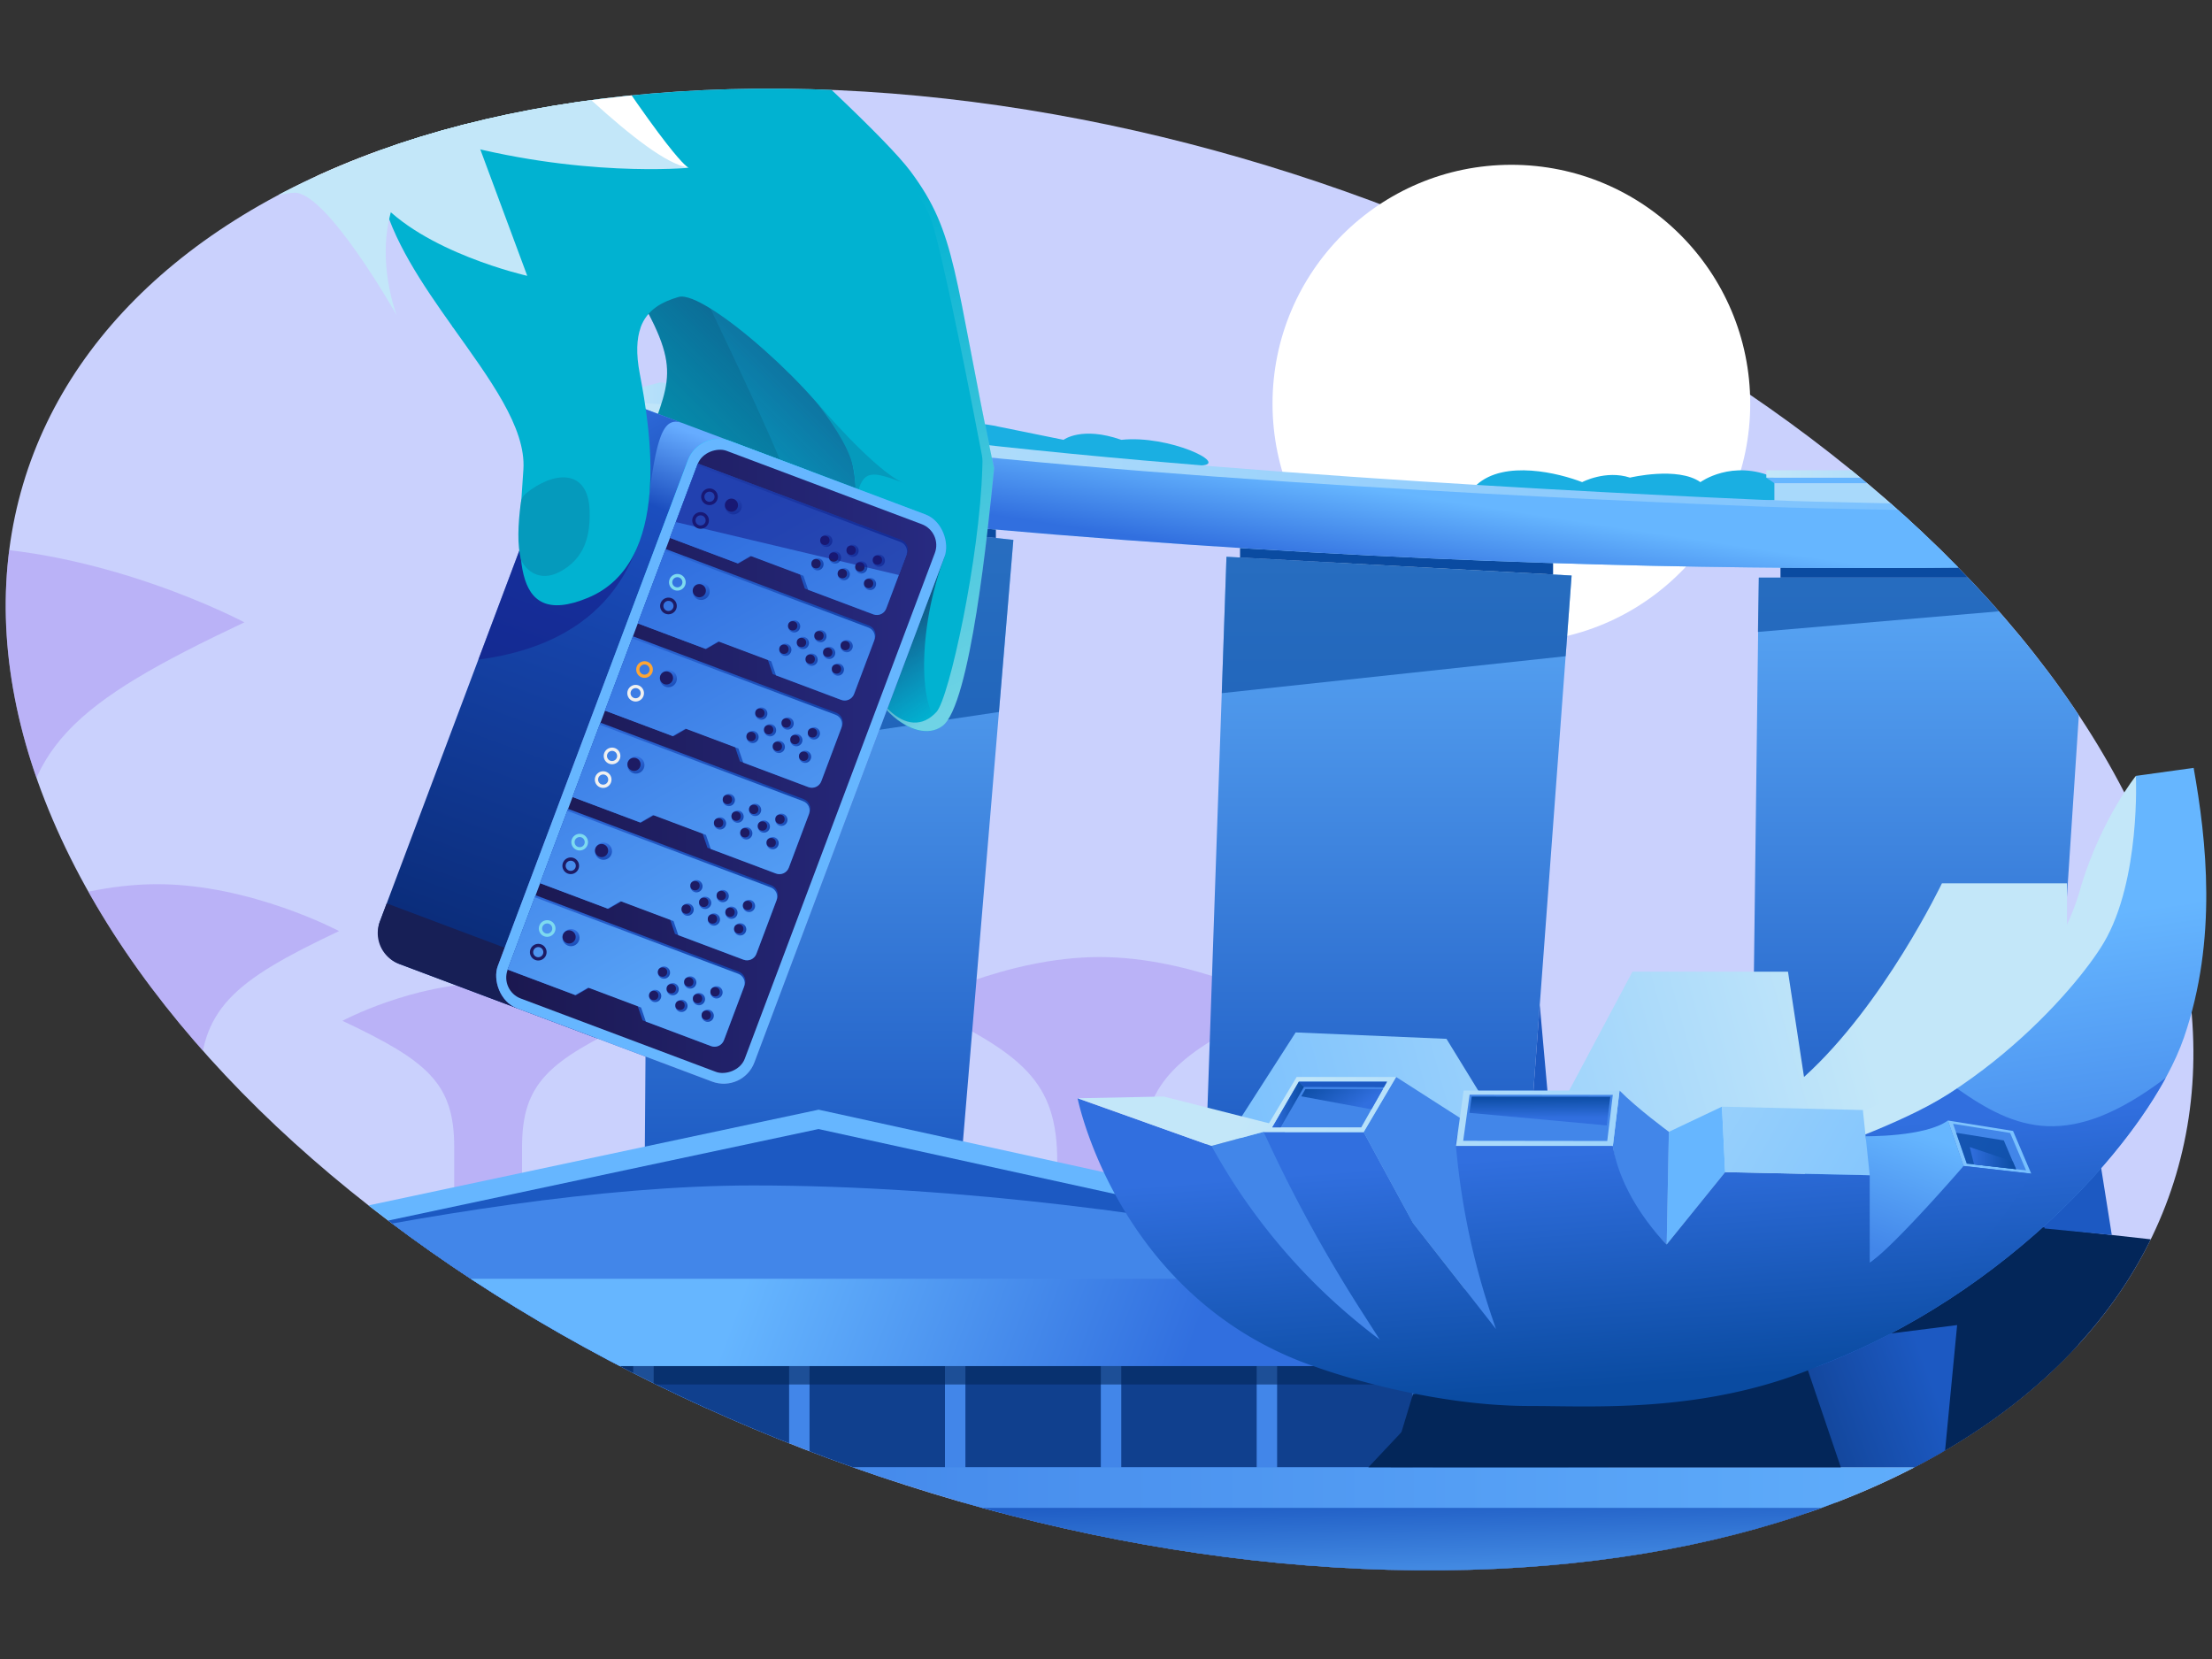 <svg id="Layer_1" data-name="Layer 1" xmlns="http://www.w3.org/2000/svg" xmlns:xlink="http://www.w3.org/1999/xlink" viewBox="0 0 500 375"><rect x="0" y="0" width="500" height="375" fill="#333333" stroke="none"/><defs><linearGradient id="linear-gradient" x1="2147.57" y1="925.23" x2="2030.42" y2="695.43" gradientUnits="userSpaceOnUse"><stop offset="0" stop-color="#2f55b5"/><stop offset="1" stop-color="#5779f4"/></linearGradient><linearGradient id="linear-gradient-2" x1="239.89" y1="342.02" x2="282.86" y2="420.04" gradientUnits="userSpaceOnUse"><stop offset="0" stop-color="#1c59c2"/><stop offset="1" stop-color="#032659"/></linearGradient><linearGradient id="linear-gradient-3" x1="433.63" y1="267.18" x2="433.63" y2="104.32" gradientUnits="userSpaceOnUse"><stop offset="0" stop-color="#1c59c2"/><stop offset="1" stop-color="#66b6ff"/></linearGradient><linearGradient id="linear-gradient-4" x1="135.81" y1="92.93" x2="212.72" y2="92.93" gradientUnits="userSpaceOnUse"><stop offset="0" stop-color="#c3e7f9"/><stop offset="1" stop-color="#66b6ff"/></linearGradient><linearGradient id="linear-gradient-5" x1="187.27" y1="267.18" x2="187.27" y2="104.32" xlink:href="#linear-gradient-3"/><linearGradient id="linear-gradient-6" x1="313.43" y1="267.18" x2="313.43" y2="104.32" xlink:href="#linear-gradient-3"/><linearGradient id="linear-gradient-7" x1="258.01" y1="334.35" x2="164.9" y2="299.44" gradientUnits="userSpaceOnUse"><stop offset="0" stop-color="#316fdf"/><stop offset="1" stop-color="#66b6ff"/></linearGradient><linearGradient id="linear-gradient-8" x1="433.66" y1="303.75" x2="363.44" y2="329.14" xlink:href="#linear-gradient-2"/><linearGradient id="linear-gradient-9" x1="131.43" y1="100.99" x2="140.19" y2="100.99" xlink:href="#linear-gradient-4"/><linearGradient id="linear-gradient-10" x1="134.77" y1="109.72" x2="510.16" y2="109.72" xlink:href="#linear-gradient-4"/><linearGradient id="linear-gradient-11" x1="321.65" y1="131.43" x2="324.52" y2="112.8" xlink:href="#linear-gradient-7"/><linearGradient id="linear-gradient-12" x1="482.92" y1="110.27" x2="499.38" y2="110.27" gradientUnits="userSpaceOnUse"><stop offset="0" stop-color="#26267d" stop-opacity="0"/><stop offset="1" stop-color="#1c174c"/></linearGradient><linearGradient id="linear-gradient-13" y1="111.11" y2="111.11" xlink:href="#linear-gradient-12"/><linearGradient id="linear-gradient-14" y1="113.98" y2="113.98" xlink:href="#linear-gradient-12"/><linearGradient id="linear-gradient-15" x1="433.63" y1="102.74" x2="457" y2="102.74" xlink:href="#linear-gradient-12"/><linearGradient id="linear-gradient-16" x1="6.55" y1="336.79" x2="495.14" y2="336.79" xlink:href="#linear-gradient-7"/><linearGradient id="linear-gradient-17" x1="250.53" y1="339.13" x2="251.38" y2="372.23" xlink:href="#linear-gradient-3"/><linearGradient id="linear-gradient-18" x1="399.26" y1="107.15" x2="482.92" y2="107.15" gradientUnits="userSpaceOnUse"><stop offset="0" stop-color="#c3e7f9"/><stop offset="1" stop-color="#7ec2fd"/></linearGradient><linearGradient id="linear-gradient-19" x1="-819.57" y1="107.95" x2="-856.02" y2="71.5" gradientTransform="matrix(-1 0 0 1 -656.51 0)" xlink:href="#linear-gradient-12"/><linearGradient id="linear-gradient-20" x1="395.32" y1="383.58" x2="284.33" y2="364.6" gradientTransform="rotate(60.46 503.854 123.437)" gradientUnits="userSpaceOnUse"><stop offset="0" stop-color="#fff"/><stop offset="1" stop-color="#fff" stop-opacity="0"/></linearGradient><linearGradient id="linear-gradient-21" x1="-873.35" y1="157.82" x2="-861.04" y2="139.91" gradientTransform="matrix(-1 0 0 1 -656.51 0)" xlink:href="#linear-gradient-12"/><linearGradient id="linear-gradient-22" x1="-815.97" y1="98.83" x2="-766.85" y2="233.26" gradientTransform="scale(1 -1) rotate(20.6 563.346 2556.575)" gradientUnits="userSpaceOnUse"><stop offset="0" stop-color="#66acff"/><stop offset=".13" stop-color="#1b4ebf"/><stop offset="1" stop-color="#08276f"/></linearGradient><linearGradient id="linear-gradient-23" x1="-794.05" y1="91.91" x2="-810.43" y2="120.61" gradientTransform="matrix(-1 0 0 1 -656.51 0)" gradientUnits="userSpaceOnUse"><stop offset="0" stop-color="#316fdf"/><stop offset="1" stop-color="#1646af"/></linearGradient><linearGradient id="linear-gradient-24" x1="-667.91" y1="30.55" x2="-640.03" y2="-17.38" gradientTransform="matrix(1 0 0 -1 836.1 211.53)" gradientUnits="userSpaceOnUse"><stop offset="0" stop-color="#525eca"/><stop offset="1" stop-color="#05d8fd"/></linearGradient><linearGradient id="linear-gradient-25" x1="-868.14" y1="172.09" x2="-770.92" y2="172.09" gradientTransform="scale(1 -1) rotate(-69.4 -576.741 -709.527)" gradientUnits="userSpaceOnUse"><stop offset="0" stop-color="#272a81"/><stop offset="1" stop-color="#1b1850"/></linearGradient><linearGradient id="linear-gradient-26" x1="-637.57" y1="-8.75" x2="-690.04" y2="-15.39" gradientTransform="scale(-1 1) rotate(-20.6 -53.217 -1297.552)" xlink:href="#linear-gradient-23"/><linearGradient id="linear-gradient-27" x1="-829.7" y1="113.98" x2="-871.58" y2="187.32" gradientTransform="matrix(-1 0 0 1 -656.51 0)" gradientUnits="userSpaceOnUse"><stop offset="0" stop-color="#316fdf"/><stop offset="1" stop-color="#57a2f6"/></linearGradient><linearGradient id="linear-gradient-28" x1="-1811.82" y1="-11220.55" x2="-1807.95" y2="-11220.55" gradientTransform="scale(1 -1) rotate(-65.6 7794.184 -7200.764)" xlink:href="#linear-gradient-23"/><linearGradient id="linear-gradient-29" x1="-679.64" y1="-12.73" x2="-682.34" y2="-12.73" gradientTransform="scale(-1 1) rotate(-20.6 -53.217 -1297.552)" xlink:href="#linear-gradient-23"/><linearGradient id="linear-gradient-30" x1="-676.44" y1="-15.56" x2="-678.98" y2="-15.56" gradientTransform="scale(-1 1) rotate(-20.6 -53.217 -1297.552)" xlink:href="#linear-gradient-23"/><linearGradient id="linear-gradient-31" x1="-682.72" y1="-15.56" x2="-685.43" y2="-15.56" gradientTransform="scale(-1 1) rotate(-20.6 -53.217 -1297.552)" xlink:href="#linear-gradient-23"/><linearGradient id="linear-gradient-32" x1="-689.08" y1="-15.56" x2="-691.96" y2="-15.56" gradientTransform="scale(-1 1) rotate(-20.6 -53.217 -1297.552)" xlink:href="#linear-gradient-23"/><linearGradient id="linear-gradient-33" x1="-689.27" y1="-9.91" x2="-691.58" y2="-9.91" gradientTransform="scale(-1 1) rotate(-20.6 -53.217 -1297.552)" xlink:href="#linear-gradient-23"/><linearGradient id="linear-gradient-34" x1="-685.92" y1="-12.73" x2="-688.57" y2="-12.73" gradientTransform="scale(-1 1) rotate(-20.6 -53.217 -1297.552)" xlink:href="#linear-gradient-23"/><linearGradient id="linear-gradient-35" x1="-682.72" y1="-9.91" x2="-685.51" y2="-9.91" gradientTransform="scale(-1 1) rotate(-20.6 -53.217 -1297.552)" xlink:href="#linear-gradient-23"/><linearGradient id="linear-gradient-36" x1="-676.4" y1="-9.91" x2="-678.95" y2="-9.91" gradientTransform="scale(-1 1) rotate(-20.6 -53.217 -1297.552)" xlink:href="#linear-gradient-23"/><linearGradient id="linear-gradient-37" x1="-637.57" y1="32.97" x2="-690.04" y2="26.33" gradientTransform="scale(-1 1) rotate(-20.6 -53.217 -1297.552)" xlink:href="#linear-gradient-23"/><linearGradient id="linear-gradient-38" x1="-801.82" y1="129.91" x2="-843.7" y2="203.24" xlink:href="#linear-gradient-27"/><linearGradient id="linear-gradient-39" x1="-1782.32" y1="-11250.05" x2="-1778.45" y2="-11250.05" gradientTransform="scale(1 -1) rotate(-65.6 7794.184 -7200.764)" xlink:href="#linear-gradient-23"/><linearGradient id="linear-gradient-40" x1="-679.64" y1="28.99" x2="-682.34" y2="28.99" gradientTransform="scale(-1 1) rotate(-20.6 -53.217 -1297.552)" xlink:href="#linear-gradient-23"/><linearGradient id="linear-gradient-41" x1="-676.44" y1="26.16" x2="-678.98" y2="26.16" gradientTransform="scale(-1 1) rotate(-20.6 -53.217 -1297.552)" xlink:href="#linear-gradient-23"/><linearGradient id="linear-gradient-42" x1="-682.72" y1="26.16" x2="-685.43" y2="26.16" gradientTransform="scale(-1 1) rotate(-20.6 -53.217 -1297.552)" xlink:href="#linear-gradient-23"/><linearGradient id="linear-gradient-43" x1="-689.08" y1="26.16" x2="-691.96" y2="26.16" gradientTransform="scale(-1 1) rotate(-20.6 -53.217 -1297.552)" xlink:href="#linear-gradient-23"/><linearGradient id="linear-gradient-44" x1="-689.27" y1="31.81" x2="-691.58" y2="31.81" gradientTransform="scale(-1 1) rotate(-20.6 -53.217 -1297.552)" xlink:href="#linear-gradient-23"/><linearGradient id="linear-gradient-45" x1="-685.92" y1="28.99" x2="-688.57" y2="28.99" gradientTransform="scale(-1 1) rotate(-20.6 -53.217 -1297.552)" xlink:href="#linear-gradient-23"/><linearGradient id="linear-gradient-46" x1="-682.72" y1="31.81" x2="-685.51" y2="31.81" gradientTransform="scale(-1 1) rotate(-20.6 -53.217 -1297.552)" xlink:href="#linear-gradient-23"/><linearGradient id="linear-gradient-47" x1="-676.4" y1="31.81" x2="-678.95" y2="31.81" gradientTransform="scale(-1 1) rotate(-20.6 -53.217 -1297.552)" xlink:href="#linear-gradient-23"/><linearGradient id="linear-gradient-48" x1="-637.57" y1="53.83" x2="-690.04" y2="47.2" gradientTransform="scale(-1 1) rotate(-20.6 -53.217 -1297.552)" xlink:href="#linear-gradient-23"/><linearGradient id="linear-gradient-49" x1="-787.87" y1="137.87" x2="-829.75" y2="211.21" xlink:href="#linear-gradient-27"/><linearGradient id="linear-gradient-50" x1="-1767.57" y1="-11264.8" x2="-1763.69" y2="-11264.8" gradientTransform="scale(1 -1) rotate(-65.6 7794.184 -7200.764)" xlink:href="#linear-gradient-23"/><linearGradient id="linear-gradient-51" x1="-679.64" y1="49.85" x2="-682.34" y2="49.85" gradientTransform="scale(-1 1) rotate(-20.6 -53.217 -1297.552)" xlink:href="#linear-gradient-23"/><linearGradient id="linear-gradient-52" x1="-676.44" y1="47.03" x2="-678.98" y2="47.03" gradientTransform="scale(-1 1) rotate(-20.6 -53.217 -1297.552)" xlink:href="#linear-gradient-23"/><linearGradient id="linear-gradient-53" x1="-682.72" y1="47.03" x2="-685.43" y2="47.03" gradientTransform="scale(-1 1) rotate(-20.6 -53.217 -1297.552)" xlink:href="#linear-gradient-23"/><linearGradient id="linear-gradient-54" x1="-689.08" y1="47.03" x2="-691.96" y2="47.03" gradientTransform="scale(-1 1) rotate(-20.6 -53.217 -1297.552)" xlink:href="#linear-gradient-23"/><linearGradient id="linear-gradient-55" x1="-689.27" y1="52.68" x2="-691.58" y2="52.68" gradientTransform="scale(-1 1) rotate(-20.6 -53.217 -1297.552)" xlink:href="#linear-gradient-23"/><linearGradient id="linear-gradient-56" x1="-685.92" y1="49.85" x2="-688.57" y2="49.85" gradientTransform="scale(-1 1) rotate(-20.6 -53.217 -1297.552)" xlink:href="#linear-gradient-23"/><linearGradient id="linear-gradient-57" x1="-682.72" y1="52.68" x2="-685.51" y2="52.68" gradientTransform="scale(-1 1) rotate(-20.6 -53.217 -1297.552)" xlink:href="#linear-gradient-23"/><linearGradient id="linear-gradient-58" x1="-676.4" y1="52.68" x2="-678.95" y2="52.68" gradientTransform="scale(-1 1) rotate(-20.6 -53.217 -1297.552)" xlink:href="#linear-gradient-23"/><linearGradient id="linear-gradient-59" x1="-637.57" y1="74.65" x2="-690.04" y2="68.01" gradientTransform="scale(-1 1) rotate(-20.6 -53.217 -1297.552)" xlink:href="#linear-gradient-23"/><linearGradient id="linear-gradient-60" x1="-773.96" y1="145.82" x2="-815.83" y2="219.15" xlink:href="#linear-gradient-27"/><linearGradient id="linear-gradient-61" x1="-1752.85" y1="-11279.52" x2="-1748.97" y2="-11279.52" gradientTransform="scale(1 -1) rotate(-65.6 7794.184 -7200.764)" xlink:href="#linear-gradient-23"/><linearGradient id="linear-gradient-62" x1="-679.64" y1="70.67" x2="-682.34" y2="70.67" gradientTransform="scale(-1 1) rotate(-20.6 -53.217 -1297.552)" xlink:href="#linear-gradient-23"/><linearGradient id="linear-gradient-63" x1="-676.44" y1="67.84" x2="-678.98" y2="67.84" gradientTransform="scale(-1 1) rotate(-20.6 -53.217 -1297.552)" xlink:href="#linear-gradient-23"/><linearGradient id="linear-gradient-64" x1="-682.72" y1="67.84" x2="-685.43" y2="67.84" gradientTransform="scale(-1 1) rotate(-20.6 -53.217 -1297.552)" xlink:href="#linear-gradient-23"/><linearGradient id="linear-gradient-65" x1="-689.08" y1="67.84" x2="-691.96" y2="67.84" gradientTransform="scale(-1 1) rotate(-20.6 -53.217 -1297.552)" xlink:href="#linear-gradient-23"/><linearGradient id="linear-gradient-66" x1="-689.27" y1="73.49" x2="-691.58" y2="73.49" gradientTransform="scale(-1 1) rotate(-20.6 -53.217 -1297.552)" xlink:href="#linear-gradient-23"/><linearGradient id="linear-gradient-67" x1="-685.92" y1="70.67" x2="-688.57" y2="70.67" gradientTransform="scale(-1 1) rotate(-20.6 -53.217 -1297.552)" xlink:href="#linear-gradient-23"/><linearGradient id="linear-gradient-68" x1="-682.72" y1="73.49" x2="-685.51" y2="73.49" gradientTransform="scale(-1 1) rotate(-20.6 -53.217 -1297.552)" xlink:href="#linear-gradient-23"/><linearGradient id="linear-gradient-69" x1="-676.4" y1="73.49" x2="-678.95" y2="73.49" gradientTransform="scale(-1 1) rotate(-20.6 -53.217 -1297.552)" xlink:href="#linear-gradient-23"/><linearGradient id="linear-gradient-70" x1="-637.57" y1="95.51" x2="-690.04" y2="88.87" gradientTransform="scale(-1 1) rotate(-20.6 -53.217 -1297.552)" xlink:href="#linear-gradient-23"/><linearGradient id="linear-gradient-71" x1="-760.01" y1="153.78" x2="-801.89" y2="227.12" xlink:href="#linear-gradient-27"/><linearGradient id="linear-gradient-72" x1="-1738.1" y1="-11294.27" x2="-1734.22" y2="-11294.27" gradientTransform="scale(1 -1) rotate(-65.6 7794.184 -7200.764)" xlink:href="#linear-gradient-23"/><linearGradient id="linear-gradient-73" x1="-679.64" y1="91.53" x2="-682.34" y2="91.53" gradientTransform="scale(-1 1) rotate(-20.6 -53.217 -1297.552)" xlink:href="#linear-gradient-23"/><linearGradient id="linear-gradient-74" x1="-676.44" y1="88.7" x2="-678.98" y2="88.7" gradientTransform="scale(-1 1) rotate(-20.6 -53.217 -1297.552)" xlink:href="#linear-gradient-23"/><linearGradient id="linear-gradient-75" x1="-682.72" y1="88.7" x2="-685.43" y2="88.7" gradientTransform="scale(-1 1) rotate(-20.6 -53.217 -1297.552)" xlink:href="#linear-gradient-23"/><linearGradient id="linear-gradient-76" x1="-689.08" y1="88.7" x2="-691.96" y2="88.7" gradientTransform="scale(-1 1) rotate(-20.6 -53.217 -1297.552)" xlink:href="#linear-gradient-23"/><linearGradient id="linear-gradient-77" x1="-689.27" y1="94.35" x2="-691.58" y2="94.35" gradientTransform="scale(-1 1) rotate(-20.6 -53.217 -1297.552)" xlink:href="#linear-gradient-23"/><linearGradient id="linear-gradient-78" x1="-685.92" y1="91.53" x2="-688.57" y2="91.53" gradientTransform="scale(-1 1) rotate(-20.6 -53.217 -1297.552)" xlink:href="#linear-gradient-23"/><linearGradient id="linear-gradient-79" x1="-682.72" y1="94.35" x2="-685.51" y2="94.35" gradientTransform="scale(-1 1) rotate(-20.6 -53.217 -1297.552)" xlink:href="#linear-gradient-23"/><linearGradient id="linear-gradient-80" x1="-676.4" y1="94.35" x2="-678.95" y2="94.35" gradientTransform="scale(-1 1) rotate(-20.6 -53.217 -1297.552)" xlink:href="#linear-gradient-23"/><linearGradient id="linear-gradient-81" x1="-637.57" y1="11.9" x2="-690.04" y2="5.26" gradientTransform="scale(-1 1) rotate(-20.6 -53.217 -1297.552)" xlink:href="#linear-gradient-23"/><linearGradient id="linear-gradient-82" x1="-815.9" y1="121.87" x2="-857.78" y2="195.2" xlink:href="#linear-gradient-27"/><linearGradient id="linear-gradient-83" x1="-1797.22" y1="-11235.15" x2="-1793.34" y2="-11235.15" gradientTransform="scale(1 -1) rotate(-65.6 7794.184 -7200.764)" xlink:href="#linear-gradient-23"/><linearGradient id="linear-gradient-84" x1="-679.64" y1="7.92" x2="-682.34" y2="7.92" gradientTransform="scale(-1 1) rotate(-20.6 -53.217 -1297.552)" xlink:href="#linear-gradient-23"/><linearGradient id="linear-gradient-85" x1="-676.44" y1="5.09" x2="-678.98" y2="5.09" gradientTransform="scale(-1 1) rotate(-20.6 -53.217 -1297.552)" xlink:href="#linear-gradient-23"/><linearGradient id="linear-gradient-86" x1="-682.72" y1="5.09" x2="-685.43" y2="5.09" gradientTransform="scale(-1 1) rotate(-20.6 -53.217 -1297.552)" xlink:href="#linear-gradient-23"/><linearGradient id="linear-gradient-87" x1="-689.08" y1="5.09" x2="-691.96" y2="5.09" gradientTransform="scale(-1 1) rotate(-20.6 -53.217 -1297.552)" xlink:href="#linear-gradient-23"/><linearGradient id="linear-gradient-88" x1="-689.27" y1="10.74" x2="-691.58" y2="10.74" gradientTransform="scale(-1 1) rotate(-20.6 -53.217 -1297.552)" xlink:href="#linear-gradient-23"/><linearGradient id="linear-gradient-89" x1="-685.92" y1="7.92" x2="-688.57" y2="7.92" gradientTransform="scale(-1 1) rotate(-20.6 -53.217 -1297.552)" xlink:href="#linear-gradient-23"/><linearGradient id="linear-gradient-90" x1="-682.72" y1="10.74" x2="-685.51" y2="10.74" gradientTransform="scale(-1 1) rotate(-20.6 -53.217 -1297.552)" xlink:href="#linear-gradient-23"/><linearGradient id="linear-gradient-91" x1="-676.4" y1="10.74" x2="-678.95" y2="10.74" gradientTransform="scale(-1 1) rotate(-20.6 -53.217 -1297.552)" xlink:href="#linear-gradient-23"/><linearGradient id="linear-gradient-92" x1="423.61" y1="241.03" x2="290.57" y2="278.02" xlink:href="#linear-gradient-18"/><linearGradient id="linear-gradient-93" x1="461.81" y1="300.78" x2="448.77" y2="210.31" xlink:href="#linear-gradient-7"/><linearGradient id="linear-gradient-94" x1="448.19" y1="252.47" x2="452.32" y2="306.74" gradientUnits="userSpaceOnUse"><stop offset="0" stop-color="#316fdf"/><stop offset="1" stop-color="#0a4ba1"/></linearGradient><linearGradient id="linear-gradient-95" x1="424.59" y1="282.58" x2="434.23" y2="256.22" gradientUnits="userSpaceOnUse"><stop offset="0" stop-color="#4286e9"/><stop offset="1" stop-color="#66b6ff"/></linearGradient><linearGradient id="linear-gradient-96" x1="319.47" y1="185.22" x2="488.86" y2="282.16" xlink:href="#linear-gradient-4"/><linearGradient id="linear-gradient-97" x1="356.45" y1="207.57" x2="476.74" y2="276.41" xlink:href="#linear-gradient-94"/><linearGradient id="linear-gradient-98" x1="445.24" y1="261.78" x2="455.71" y2="261.78" xlink:href="#linear-gradient-94"/><linearGradient id="linear-gradient-99" x1="351.67" y1="260.85" x2="355.72" y2="314.08" xlink:href="#linear-gradient-94"/><linearGradient id="linear-gradient-100" x1="297.28" y1="223.98" x2="466.68" y2="320.93" xlink:href="#linear-gradient-4"/><linearGradient id="linear-gradient-101" x1="348.09" y1="252.69" x2="348.05" y2="247.73" xlink:href="#linear-gradient-94"/><linearGradient id="linear-gradient-102" x1="309.35" y1="202.89" x2="478.75" y2="299.84" xlink:href="#linear-gradient-4"/><linearGradient id="linear-gradient-103" x1="277.9" y1="257.86" x2="447.29" y2="354.8" xlink:href="#linear-gradient-4"/><linearGradient id="linear-gradient-104" x1="287.03" y1="241.9" x2="456.42" y2="338.84" xlink:href="#linear-gradient-4"/><linearGradient id="linear-gradient-105" x1="306.48" y1="251.18" x2="299.27" y2="241.47" xlink:href="#linear-gradient-94"/><linearGradient id="linear-gradient-106" x1="287.6" y1="249.66" x2="294.75" y2="249.66" xlink:href="#linear-gradient-94"/><clipPath id="clippath"><path class="cls-1" d="M1219.77-556.44h-1920v75.72c66.43 104.16 190.13 198.4 342.68 269.21 25.98 12.06-3.02-20.94 27.4-10.03 173.84 62.37 376.24 106.09 608.11 106.09 209.43 0 404.29-32.2 566.97-87.53 10.29-3.5 20.46-7.09 30.49-10.78 149.11-54.75 268.76-129.45 344.35-216.55v-126.13Z"/></clipPath><clipPath id="clippath-1"><path class="cls-1" d="M2155.56 239.03c-180.34 46.07-329.2-58.38-503.66-87.06-217.58-35.78-412.8 99.17-366.58 276.61 78.08 299.75 771.41 128.59 1092.63 112 233.96-12.08 514.19 131.57 700.14-33.01 129.91-114.98 83.82-302.99-147.14-354-151.07-33.37-415.97-6.36-775.39 85.47Z"/></clipPath><clipPath id="clippath-2"><path class="cls-1" d="M13.82 189.55c42.8 92.48 182.59 166.53 312.22 165.4s200.03-77.02 157.23-169.5c-42.8-92.48-182.59-166.53-312.22-165.4C41.41 21.19-28.98 97.07 13.82 189.55Z"/></clipPath><radialGradient id="radial-gradient" cx="-183.21" cy="-316.8" fx="-183.21" fy="-316.8" r="388.57" gradientUnits="userSpaceOnUse"><stop offset="0" stop-color="#33bdd6"/><stop offset=".57" stop-color="#33bdd6" stop-opacity=".4"/><stop offset="1" stop-color="#42a5d1" stop-opacity="0"/></radialGradient><radialGradient id="radial-gradient-2" cx="487.66" cy="-130.95" fx="487.66" fy="-130.95" r="388.57" gradientTransform="matrix(1.79 0 0 .86 -262.55 -14.11)" xlink:href="#radial-gradient"/><style>.cls-1{fill:none}.cls-4{fill:#c3e7f9}.cls-5{fill:#032659}.cls-16{fill:#aa91f0;opacity:.48}.cls-17{fill:#1aafe2}.cls-18{fill:#4286e9}.cls-20{fill:#141684;opacity:.51}.cls-21{fill:#10408e}.cls-24{fill:#059abc}.cls-25{fill:#fff}.cls-27{fill:#f0f0f0}.cls-28,.cls-29{fill:#0a4ba1}.cls-30{fill:#7ddaf0}.cls-31{fill:#01b2d1}.cls-131{fill:#1c59c2}.cls-132{fill:#a8d9fb}.cls-133{fill:#1d1b64}.cls-29{opacity:.64}.cls-135{fill:#66b6ff}</style></defs><g style="clip-path:url(#clippath)"><circle cx="-183.21" cy="-316.8" r="388.57" style="fill:url(#radial-gradient);opacity:.72"/><ellipse cx="610.72" cy="-126.17" rx="695.82" ry="332.55" transform="rotate(-13.69 610.75 -126.205)" style="opacity:.72;fill:url(#radial-gradient-2)"/></g><g style="clip-path:url(#clippath-1)"><path d="M849.67 597.77c134.8 0 269.93.97 403.98-6.58 451.05-25.43 870.73-140.47 1321.07-169.27 391.99-25.07 1015.83 16.46 1395.57 74.08l-120.08 142.28H-40.28V340.43s315.46 257.35 889.95 257.35Z" style="fill:url(#linear-gradient)"/></g><path d="M13.82 189.55c42.8 92.48 182.59 166.53 312.22 165.4s200.03-77.02 157.23-169.5c-42.8-92.48-182.59-166.53-312.22-165.4C41.41 21.19-28.98 97.07 13.82 189.55Z" style="fill:#cad1fd"/><circle class="cls-25" cx="341.63" cy="91.24" r="53.99"/><g style="clip-path:url(#clippath-2)"><path class="cls-16" d="M35.52 199.86c-21.2 0-41.12 10.6-41.12 10.6 24.05 11.38 31.55 17.58 31.55 35.69v45.51h19.14v-45.51c0-18.1 7.5-24.31 31.55-35.69 0 0-19.91-10.6-41.12-10.6ZM248.55 216.33c-21.2 0-41.12 10.6-41.12 10.6 24.05 11.38 31.55 17.58 31.55 35.69v45.51h19.14v-45.51c0-18.1 7.5-24.31 31.55-35.69 0 0-19.91-10.6-41.12-10.6ZM110.34 222.25c-16.99 0-32.94 8.49-32.94 8.49 19.27 9.11 25.27 14.09 25.27 28.59v36.46H118v-36.46c0-14.5 6.01-19.47 25.27-28.59 0 0-15.95-8.49-32.94-8.49Z"/><path class="cls-132" d="M401.1 109.23v4.81l81.82 3.17v-7.98H401.1z"/><path style="fill:url(#linear-gradient-2)" d="M6.55 339.58h488.6v44.66H6.55z"/><path style="fill:url(#linear-gradient-3)" d="M397.56 130.56h74.39l-11.88 180.6h-64.75l2.24-180.6z"/><path style="fill:url(#linear-gradient-4)" d="M212.72 99.42v-2.98l-4.34-1.7v-2.58l-59.18-5.72-13.39 3.47v6.12l76.91 3.39z"/><path class="cls-132" d="M181.44 89.55V78.48l21.02 1.64v11.46l-21.02-2.03z"/><path class="cls-17" d="M212.72 96.44c5.45-1.84 13 0 13 0l14.69 2.98s4.08-3.15 13.06 0c10.81-1.14 24.34 5.45 18.13 5.78-33.84 1.85-58.89-5.78-58.89-5.78v-2.98Z"/><path class="cls-5" d="m494.27 281.04-50.62-5.64-113.08 8.58s-17.13 2.53-17.13 17.32v30.38h181.72l-.88-50.64Z"/><path class="cls-17" d="M333.75 109.61c6.33-5.78 18.78-2.62 23.88-.63 0 0 5.31-2.81 10.81-1.02 0 0 10.8-2.58 15.92 1.02 0 0 7.14-5.26 16.73-1.02v5.14s-58.37 1.48-67.34-3.49Z"/><path style="fill:url(#linear-gradient-5)" d="m145.48 297.97 1.34-184.89 82.24 8.96-12.78 152.5-70.8 23.43z"/><path style="fill:url(#linear-gradient-6)" d="m277.23 125.85-5.62 162.96 70.73 15.34 12.91-174.06-78.02-4.24z"/><path class="cls-5" d="m442.39 299.52 96.69 15.57v16.59H438.5l3.89-32.16z"/><path class="cls-135" d="m6.17 288.87 178.87-38.04 178.44 39.12v28.3H6.55l-.38-29.38z"/><path class="cls-131" d="m17.79 290.78 167.23-35.57 166.85 36.58v26.46H18.14l-.35-27.47z"/><path class="cls-18" d="M6.17 295.36s95.67-27.4 164.01-27.4c95.36 0 193.3 28.23 193.3 28.23v38.32H6.55l-.37-39.16Z"/><path class="cls-21" d="M42.06 308.79h30.61v22.89H42.06zM77.29 308.79h30.61v22.89H77.29zM112.52 308.79h30.61v22.89h-30.61zM147.76 308.79h30.61v22.89h-30.61zM182.99 308.79h30.61v22.89h-30.61zM218.22 308.79h30.61v22.89h-30.61zM253.45 308.79h30.61v22.89h-30.61zM288.68 308.79h30.61v22.89h-30.61z"/><path style="fill:url(#linear-gradient-7)" d="M6.36 289.05h314.33v19.75H6.36z"/><path style="opacity:.57;fill:#032659" d="M6.36 308.79h314.33v4.16H6.36z"/><path class="cls-21" d="M323.92 308.79h30.61v22.89h-30.61z"/><path class="cls-28" d="M150.41 113.47v-4.49l74.7 8.01v4.62l-74.7-8.14zM280.3 126.02v-4.41l70.76 4.24v4.01l-70.76-3.84z"/><path style="fill:url(#linear-gradient-8)" d="m319.4 315.09 122.99-15.57-3.09 32.16H314.37l5.03-16.59z"/><path class="cls-28" d="M402.46 125.85h66.09v4.71h-66.09z"/><path d="m139.66 95.41-1.56-4.23-6.68 10.24s.49 8.56 3.34 8.9l4.05.49s2.4-11.17.84-15.39Z" style="fill:url(#linear-gradient-9)"/><path d="M134.77 110.32c195.6 23.59 313.76 17.58 375.4 16.91v-7.87c-31.15-5.92-81.22-5.03-111.71-6.37-30.49-1.34-144.3-6.64-215.63-17.58-36.27-5.56-44.73-4.23-44.73-4.23l1.56 4.23s-.45 15.35-4.9 14.91Z" style="fill:url(#linear-gradient-10)"/><path d="M182.83 98.68c-28.6-3.95-39.9-4.04-43.4-3.9l.23.63s-.03 1.16-.18 2.84l.18.43s-.27 8.41-2.5 11.93c194.16 23.25 311.62 17.29 373 16.63v-6.98c-31.15-5.34-81.22-4.54-111.71-5.74-30.49-1.2-144.3-5.98-215.63-15.84Z" style="fill:url(#linear-gradient-11)"/><path class="cls-29" d="m471.95 130.56-.39 5.94-74.2 6.34.2-12.28h74.39zM355.25 130.09l-1.35 18.24-77.73 8.35 1.06-30.83 78.02 4.24zM229.06 122.04l-3.26 38.9-79.41 11.81.43-59.67 82.24 8.96z"/><path style="fill:url(#linear-gradient-12)" d="m482.92 106.31 16.46 5.26v2.65l-16.46-6.23v-1.68z"/><path style="fill:url(#linear-gradient-13)" d="m482.92 109.23 16.46 4.99-16.46-6.23v1.24z"/><path style="fill:url(#linear-gradient-14)" d="m482.92 109.23 16.46 4.99v4.5l-16.46-1.51v-7.98z"/><path style="fill:url(#linear-gradient-15)" d="M433.63 96.25h23.36v12.98h-23.36z"/><path class="cls-131" d="m466.62 211.54 10.73 67.62-15.2-1.48 4.47-66.14zM348.05 227.17l4.65 51.99-8.25-3.47 3.6-48.52z"/><path style="fill:url(#linear-gradient-16)" d="M6.55 331.68h488.6v10.22H6.55z"/><path style="fill:url(#linear-gradient-17)" d="M6.55 340.84h488.6v21.07H6.55z"/><path style="fill:url(#linear-gradient-18)" d="M399.26 106.31h83.66v1.68h-83.66z"/><path class="cls-135" d="M482.92 107.99h-83.66l1.84 1.24h81.82v-1.24z"/><path class="cls-16" d="M-11.12 123.56c-34.22 0-66.36 17.11-66.36 17.11 38.81 18.36 50.92 28.38 50.92 57.59v73.45H4.32v-73.45c0-29.21 12.1-39.23 50.92-57.59 0 0-32.14-17.11-66.36-17.11Z"/><path d="M144.66 67.4c10.41 18.12 5.65 19.46-.21 38.62-5.86 19.16 1.75 18.79 5.36 19.72 3.61.93 8.21-3.53 8.21-3.53s-7.69 13.02 4.36 19.49c12.05 6.47 24.1-39.75 24.1-39.75l-22.33-36.96-19.49 2.41Z" style="fill:#048baa"/><path class="cls-24" d="M159.42 67.3s14.33 29.65 17.74 38.88c2.33 6.29-17.38 30.12-18.35 39.56-.75 7.32 4.5 21.54 17.35 8.04 12.85-13.5 26.54-30.81 27.7-33.46 1.16-2.64-2.47-26.22-2.47-26.22L190.3 59.81l-30.88 7.49Z"/><path d="M144.45 106.02c5.86-19.16 10.62-20.5.21-38.62l19.49-2.41.62 1.02 25.54-6.19 11.09 34.29s3.62 23.58 2.47 26.22c-1.16 2.64-14.85 19.96-27.7 33.46s-18.1-.72-17.35-8.04c.15-1.45.74-3.24 1.63-5.26-9.22-6.75-2.42-18.27-2.42-18.27s-4.6 4.45-8.21 3.53c-3.61-.93-11.22-.56-5.36-19.72Z" style="fill:url(#linear-gradient-19);opacity:.56"/><path class="cls-31" d="M102.25 73.79c-6.79-9.55-13.68-19.65-16.03-29.95-5.26-23.05 10.32-99.68 40.95-77.95 0 0 68.14 58.74 78.64 72.83 10.5 14.09 9.63 22.97 18.87 67.12-1.36 13.88-5.37 53.64-11.7 58.29-6.33 4.65-18.34-5.41-19.88-19.89-1.53-14.47 3-32.98-1.78-43.69-4.78-10.7-31.92-35.19-37.95-33.42-3.75 1.1-7.13 2.86-8.59 6.94-13.89 7.11-28.02 8.26-42.55-.28Z"/><path d="M193.14 144.22c1.53 14.47 13.55 24.54 19.88 19.89 6.33-4.65 10.34-44.41 11.7-58.29-9.24-44.15-8.37-53.02-18.87-67.12-3.24-4.35-10.65-11.4-19.62-20.03.17.19 21.14 22.16 24.21 30.87 2.76 7.85 10.04 45.67 11.52 53.42.18.93.1 1.86.08 2.8-.59 20.38-7.5 52.05-10.35 55.16-6.47 7.05-15.59-2.19-18.53-16.71Z" style="fill:url(#linear-gradient-20);opacity:.43"/><path d="M193.11 144.23c-.38-3.63-.39-7.52-.25-11.47l20.65-6.94c-6.21 16.52-5.95 35.49-.5 38.28 0 0-.02.01-.02.02-6.33 4.65-18.34-5.41-19.88-19.89Z" style="opacity:.56;fill:url(#linear-gradient-21)"/><path class="cls-25" d="M72.37 39.82c-7.36.37-86.7 22.35-106.28 24.66 10.19 7.08 12.83 15.31 12.83 15.31s-28.32-12.99-40.7-8.82c-12.38 4.17-95.51 7.72-140.89-29.28l107.29-168.64s64.93 35.94 75.73 44.45c10.81 8.51 86.43-6.29 97.32-11.56 0 0-10.75 15.61-18.24 21.44 0 0 26.98-3.8 47.95 3.91 23.08 8.49 41.86 35.5 65.96 53.99 0 0-19.68 2.09-28.26-2.39l18.75 22.37s-28.66-4.02-39.27-11.31c27.73 43.49 31.1 43.95 31.1 43.95l-54.85-6.15-28.45 8.06Z"/><path class="cls-4" d="M101.86 9.47S55.34-22.15 31.75-.49c-23.6 21.67-88.5 18.8-88.5 18.8s16.17-4.74 35.16-23.17C-42.22 6.77-91.45-3.57-149.45-41.94s-53.21 83.64-53.21 83.64c45.39 37 113.58 33.56 140.89 29.28 12.91-2.02 51.29 10.72 51.29 10.72s-6.24-11.26-16.43-18.34c19.58-2.31 86.01-19.43 93.37-19.8 7.36-.37 23.2 27.68 23.2 27.68s-10.31-26.37 11.17-39.46c30.04 8.52 54.85 6.15 54.85 6.15-10.18-1.71-32.56-25.81-46.17-38.07-17.27-15.54-23.59-17.47-7.65 9.63ZM163.84 5.27c-32.03-17.26-51.65-31.64-51.65-31.64l12.39 20.33s16.97 11.8 39.27 11.31Z"/><path class="cls-4" d="M-26.91 63.34c25.85-5.34 57.92-5.45 57.92-5.45l-15.87-8.85-42.05 14.31ZM106.16 27.29l13.02 35.06s-23.68-5.3-33.93-17.53 20.92-17.53 20.92-17.53Z"/><path class="cls-24" d="M184.5 90.86c14.98 17.26 19.74 18.26 19.74 18.26-6.86-2.43-9.23-3.5-10.68 3.5-.78-4.73 1.7-7.83-9.06-21.77Z"/><rect x="105.37" y="93.58" width="61.96" height="136.97" rx="7.41" ry="7.41" transform="rotate(-159.4 136.35 162.064)" style="fill:url(#linear-gradient-22)"/><path d="m128.68 101.19-.76-4.73.93-2.47a7.419 7.419 0 0 1 9.55-4.33l15.96 6c-4.58-1.72-6.08 2.86-8.2 20.87-2.12 18.01-17.47-15.34-17.47-15.34Z" style="fill:url(#linear-gradient-23)"/><path class="cls-20" d="M146.97 109.02c-1.52 21.75-13.21 36.71-38.85 40.08l18.01-47.91 20.83 7.83Z"/><path d="m85.86 208.32 1.55-4.12 33.61 12.63-4.16 11.06-26.67-10.03a7.419 7.419 0 0 1-4.33-9.55Z" style="fill:#171f56"/><rect x="132.04" y="103.6" width="61.96" height="136.97" rx="7.41" ry="7.41" transform="rotate(-159.4 163.016 172.089)" style="fill:url(#linear-gradient-24)"/><rect class="cls-135" x="132.04" y="103.6" width="61.96" height="136.97" rx="7.41" ry="7.41" transform="rotate(-159.4 163.016 172.089)"/><rect x="96.89" y="143.46" width="132.25" height="57.25" rx="5.06" ry="5.06" transform="rotate(110.6 163.02 172.096)" style="fill:url(#linear-gradient-25)"/><path d="m151.42 121.57 15.44 5.81 2.99-1.72 10.97 4.12 1.11 3.26 15.44 5.81c1.2.45 2.54-.16 2.99-1.36l4.68-12.45c.45-1.2-.16-2.54-1.36-2.99l-45.94-17.28-6.32 16.8Z" style="fill:url(#linear-gradient-26)"/><path d="m151.42 121.57 15.3 5.76 2.91-1.68 11.97 4.5 1.08 3.18 14.73 5.54c1.17.44 2.47-.15 2.91-1.32l4.56-12.12c.44-1.17-.15-2.47-1.32-2.91l-46-17.3-6.15 16.36Z" style="fill:url(#linear-gradient-27)"/><path class="cls-133" d="M160.37 111.14c.14 0 .27.02.4.07.29.11.51.32.64.6s.14.59.03.88a1.145 1.145 0 1 1-1.07-1.55m0-.73c-.76 0-1.48.47-1.76 1.22a1.876 1.876 0 0 0 1.76 2.54c.76 0 1.48-.47 1.76-1.22a1.876 1.876 0 0 0-1.76-2.54ZM158.36 116.49c.14 0 .27.02.4.07.59.22.89.89.67 1.48a1.145 1.145 0 1 1-1.07-1.55m0-.73c-.76 0-1.48.47-1.76 1.22a1.876 1.876 0 0 0 1.76 2.54c.76 0 1.48-.47 1.76-1.22a1.876 1.876 0 0 0-1.76-2.54Z"/><circle cx="165.75" cy="114.35" r="1.94" style="fill:url(#linear-gradient-28)"/><circle class="cls-133" cx="165.33" cy="114.19" r="1.49"/><circle cx="188.73" cy="126.01" r="1.39" style="fill:url(#linear-gradient-29)"/><circle cx="186.76" cy="122.25" r="1.39" style="fill:url(#linear-gradient-30)"/><circle cx="192.7" cy="124.49" r="1.39" style="fill:url(#linear-gradient-31)"/><circle cx="198.64" cy="126.72" r="1.39" style="fill:url(#linear-gradient-32)"/><circle cx="196.65" cy="132.01" r="1.39" style="fill:url(#linear-gradient-33)"/><circle cx="194.67" cy="128.25" r="1.39" style="fill:url(#linear-gradient-34)"/><circle cx="190.71" cy="129.78" r="1.39" style="fill:url(#linear-gradient-35)"/><circle cx="184.77" cy="127.54" r="1.39" style="fill:url(#linear-gradient-36)"/><circle class="cls-133" cx="184.46" cy="127.42" r="1.06"/><circle class="cls-133" cx="186.45" cy="122.14" r="1.06"/><circle class="cls-133" cx="190.4" cy="129.66" r="1.06"/><circle class="cls-133" cx="192.39" cy="124.37" r="1.06"/><circle class="cls-133" cx="196.34" cy="131.89" r="1.06"/><circle class="cls-133" cx="198.33" cy="126.6" r="1.06"/><circle class="cls-133" cx="194.37" cy="128.13" r="1.06"/><circle class="cls-133" cx="188.43" cy="125.9" r="1.06"/><path class="cls-20" d="m203.69 122.05-45.94-17.28-4.98 13.24 50.42 11.97 1.86-4.94c.45-1.2-.16-2.54-1.36-2.99Z"/><path d="m136.74 160.62 15.44 5.81 2.99-1.72 10.97 4.12 1.11 3.26 15.44 5.81c1.2.45 2.54-.16 2.99-1.36l4.68-12.45c.45-1.2-.16-2.54-1.36-2.99l-45.94-17.28-6.32 16.8Z" style="fill:url(#linear-gradient-37)"/><path d="m136.74 160.62 15.3 5.76 2.91-1.68 11.97 4.5 1.08 3.18 14.73 5.54c1.17.44 2.47-.15 2.91-1.32l4.56-12.12c.44-1.17-.15-2.47-1.32-2.91l-46-17.3-6.15 16.36Z" style="fill:url(#linear-gradient-38)"/><path d="M145.69 150.2c.14 0 .27.02.4.07.29.11.51.32.64.6a1.145 1.145 0 1 1-1.04-.67m0-.74c-.76 0-1.48.47-1.76 1.22a1.876 1.876 0 0 0 1.76 2.54c.76 0 1.48-.47 1.76-1.22a1.876 1.876 0 0 0-1.76-2.54Z" style="fill:#fda534"/><path class="cls-27" d="M143.68 155.54c.14 0 .27.02.4.07.59.22.89.89.67 1.48a1.145 1.145 0 1 1-1.07-1.55m0-.73c-.76 0-1.48.47-1.76 1.22a1.876 1.876 0 0 0 1.76 2.54c.76 0 1.48-.47 1.76-1.22a1.876 1.876 0 0 0-1.76-2.54Z"/><circle cx="151.07" cy="153.4" r="1.94" style="fill:url(#linear-gradient-39)"/><circle class="cls-133" cx="150.65" cy="153.24" r="1.49"/><circle cx="174.05" cy="165.06" r="1.39" style="fill:url(#linear-gradient-40)"/><circle cx="172.07" cy="161.3" r="1.39" style="fill:url(#linear-gradient-41)"/><circle cx="178.02" cy="163.54" r="1.39" style="fill:url(#linear-gradient-42)"/><circle cx="183.96" cy="165.77" r="1.39" style="fill:url(#linear-gradient-43)"/><circle cx="181.97" cy="171.06" r="1.39" style="fill:url(#linear-gradient-44)"/><circle cx="179.99" cy="167.3" r="1.39" style="fill:url(#linear-gradient-45)"/><circle cx="176.03" cy="168.83" r="1.39" style="fill:url(#linear-gradient-46)"/><circle cx="170.09" cy="166.59" r="1.39" style="fill:url(#linear-gradient-47)"/><circle class="cls-133" cx="169.78" cy="166.48" r="1.06"/><circle class="cls-133" cx="171.77" cy="161.19" r="1.06"/><circle class="cls-133" cx="175.72" cy="168.71" r="1.06"/><circle class="cls-133" cx="177.71" cy="163.42" r="1.06"/><circle class="cls-133" cx="181.66" cy="170.94" r="1.06"/><circle class="cls-133" cx="183.65" cy="165.65" r="1.06"/><circle class="cls-133" cx="179.69" cy="167.18" r="1.06"/><circle class="cls-133" cx="173.75" cy="164.95" r="1.06"/><path d="m129.4 180.15 15.44 5.81 2.99-1.72 10.97 4.12 1.11 3.26 15.44 5.81c1.2.45 2.54-.16 2.99-1.36l4.68-12.45c.45-1.2-.16-2.54-1.36-2.99l-45.94-17.28-6.32 16.8Z" style="fill:url(#linear-gradient-48)"/><path d="m129.4 180.15 15.3 5.76 2.91-1.68 11.97 4.5 1.08 3.18 14.73 5.54c1.17.44 2.47-.15 2.91-1.32l4.56-12.12c.44-1.17-.15-2.47-1.32-2.91l-46-17.3-6.15 16.36Z" style="fill:url(#linear-gradient-49)"/><path class="cls-27" d="M138.35 169.73c.14 0 .27.02.4.07.59.22.89.89.67 1.48a1.145 1.145 0 1 1-1.07-1.55m0-.74c-.76 0-1.48.47-1.76 1.22a1.876 1.876 0 0 0 1.76 2.54c.76 0 1.48-.47 1.76-1.22a1.876 1.876 0 0 0-1.76-2.54ZM136.34 175.07c.14 0 .27.02.4.07.29.11.51.32.64.6a1.145 1.145 0 1 1-1.04-.67m0-.73c-.76 0-1.48.47-1.76 1.22a1.876 1.876 0 0 0 1.76 2.54c.76 0 1.48-.47 1.76-1.22a1.876 1.876 0 0 0-1.76-2.54Z"/><circle cx="143.73" cy="172.93" r="1.94" style="fill:url(#linear-gradient-50)"/><circle class="cls-133" cx="143.31" cy="172.77" r="1.49"/><circle cx="166.71" cy="184.59" r="1.39" style="fill:url(#linear-gradient-51)"/><circle cx="164.73" cy="180.83" r="1.39" style="fill:url(#linear-gradient-52)"/><circle cx="170.67" cy="183.07" r="1.39" style="fill:url(#linear-gradient-53)"/><circle cx="176.61" cy="185.3" r="1.39" style="fill:url(#linear-gradient-54)"/><circle cx="174.63" cy="190.59" r="1.39" style="fill:url(#linear-gradient-55)"/><circle cx="172.65" cy="186.83" r="1.39" style="fill:url(#linear-gradient-56)"/><circle cx="168.68" cy="188.36" r="1.39" style="fill:url(#linear-gradient-57)"/><circle cx="162.74" cy="186.12" r="1.39" style="fill:url(#linear-gradient-58)"/><circle class="cls-133" cx="162.44" cy="186.01" r="1.06"/><circle class="cls-133" cx="164.43" cy="180.72" r="1.06"/><circle class="cls-133" cx="168.38" cy="188.24" r="1.06"/><circle class="cls-133" cx="170.37" cy="182.95" r="1.06"/><circle class="cls-133" cx="174.32" cy="190.47" r="1.06"/><circle class="cls-133" cx="176.31" cy="185.18" r="1.06"/><circle class="cls-133" cx="172.34" cy="186.71" r="1.06"/><circle class="cls-133" cx="166.4" cy="184.48" r="1.06"/><path d="m122.07 199.63 15.44 5.81 2.99-1.72 10.97 4.12 1.11 3.26 15.44 5.81c1.2.45 2.54-.16 2.99-1.36l4.68-12.45c.45-1.2-.16-2.54-1.36-2.99l-45.94-17.28-6.32 16.8Z" style="fill:url(#linear-gradient-59)"/><path d="m122.07 199.63 15.3 5.76 2.91-1.68 11.97 4.5 1.08 3.18 14.73 5.54c1.17.44 2.47-.15 2.91-1.32l4.56-12.12c.44-1.17-.15-2.47-1.32-2.91l-46-17.3-6.15 16.36Z" style="fill:url(#linear-gradient-60)"/><path class="cls-30" d="M131.03 189.21c.14 0 .27.02.4.07.59.22.89.89.67 1.48a1.145 1.145 0 1 1-1.07-1.55m0-.73c-.76 0-1.48.47-1.76 1.22a1.876 1.876 0 0 0 1.76 2.54c.76 0 1.48-.47 1.76-1.22a1.876 1.876 0 0 0-1.76-2.54Z"/><path class="cls-133" d="M129.01 194.56c.14 0 .27.02.4.07.29.11.51.32.64.6a1.145 1.145 0 1 1-1.04-.67m0-.74c-.76 0-1.48.47-1.76 1.22a1.876 1.876 0 0 0 1.76 2.54c.76 0 1.48-.47 1.76-1.22a1.876 1.876 0 0 0-1.76-2.54Z"/><circle cx="136.4" cy="192.41" r="1.94" style="fill:url(#linear-gradient-61)"/><circle class="cls-133" cx="135.98" cy="192.26" r="1.49"/><circle cx="159.38" cy="204.08" r="1.39" style="fill:url(#linear-gradient-62)"/><circle cx="157.41" cy="200.32" r="1.39" style="fill:url(#linear-gradient-63)"/><circle cx="163.35" cy="202.55" r="1.39" style="fill:url(#linear-gradient-64)"/><circle cx="169.29" cy="204.78" r="1.39" style="fill:url(#linear-gradient-65)"/><circle cx="167.3" cy="210.07" r="1.39" style="fill:url(#linear-gradient-66)"/><circle cx="165.32" cy="206.31" r="1.39" style="fill:url(#linear-gradient-67)"/><circle cx="161.36" cy="207.84" r="1.39" style="fill:url(#linear-gradient-68)"/><circle cx="155.42" cy="205.61" r="1.39" style="fill:url(#linear-gradient-69)"/><circle class="cls-133" cx="155.11" cy="205.49" r="1.06"/><circle class="cls-133" cx="157.1" cy="200.2" r="1.06"/><circle class="cls-133" cx="161.05" cy="207.72" r="1.06"/><circle class="cls-133" cx="163.04" cy="202.43" r="1.06"/><circle class="cls-133" cx="166.99" cy="209.96" r="1.06"/><circle class="cls-133" cx="168.98" cy="204.67" r="1.06"/><circle class="cls-133" cx="165.02" cy="206.2" r="1.06"/><circle class="cls-133" cx="159.08" cy="203.96" r="1.06"/><path d="m114.73 219.16 15.44 5.81 2.99-1.72 10.97 4.12 1.11 3.26 15.44 5.81c1.2.45 2.54-.16 2.99-1.36l4.68-12.45c.45-1.2-.16-2.54-1.36-2.99l-45.94-17.28-6.32 16.8Z" style="fill:url(#linear-gradient-70)"/><path d="m114.73 219.16 15.3 5.76 2.91-1.68 11.97 4.5 1.08 3.18 14.73 5.54c1.17.44 2.47-.15 2.91-1.32l4.56-12.12c.44-1.17-.15-2.47-1.32-2.91l-46-17.3-6.15 16.36Z" style="fill:url(#linear-gradient-71)"/><path class="cls-30" d="M123.69 208.74c.14 0 .27.02.4.07.29.11.51.32.64.6a1.145 1.145 0 1 1-1.04-.67m-.01-.74c-.76 0-1.48.47-1.76 1.22a1.876 1.876 0 0 0 1.76 2.54c.76 0 1.48-.47 1.76-1.22a1.876 1.876 0 0 0-1.76-2.54Z"/><path class="cls-133" d="M121.67 214.08c.14 0 .27.02.4.07.59.22.89.89.67 1.48a1.145 1.145 0 1 1-1.07-1.55m0-.73c-.76 0-1.48.47-1.76 1.22a1.876 1.876 0 0 0 1.76 2.54c.76 0 1.48-.47 1.76-1.22a1.876 1.876 0 0 0-1.76-2.54Z"/><circle cx="129.06" cy="211.94" r="1.94" style="fill:url(#linear-gradient-72)"/><circle class="cls-133" cx="128.64" cy="211.78" r="1.49"/><circle cx="152.04" cy="223.6" r="1.39" style="fill:url(#linear-gradient-73)"/><circle cx="150.07" cy="219.84" r="1.39" style="fill:url(#linear-gradient-74)"/><circle cx="156.01" cy="222.08" r="1.39" style="fill:url(#linear-gradient-75)"/><circle cx="161.95" cy="224.31" r="1.39" style="fill:url(#linear-gradient-76)"/><circle cx="159.96" cy="229.6" r="1.39" style="fill:url(#linear-gradient-77)"/><circle cx="157.98" cy="225.84" r="1.39" style="fill:url(#linear-gradient-78)"/><circle cx="154.02" cy="227.37" r="1.39" style="fill:url(#linear-gradient-79)"/><circle cx="148.08" cy="225.13" r="1.39" style="fill:url(#linear-gradient-80)"/><circle class="cls-133" cx="147.77" cy="225.02" r="1.06"/><circle class="cls-133" cx="149.76" cy="219.73" r="1.06"/><circle class="cls-133" cx="153.71" cy="227.25" r="1.06"/><circle class="cls-133" cx="155.7" cy="221.96" r="1.06"/><circle class="cls-133" cx="159.65" cy="229.48" r="1.06"/><circle class="cls-133" cx="161.64" cy="224.19" r="1.06"/><circle class="cls-133" cx="157.68" cy="225.72" r="1.06"/><circle class="cls-133" cx="151.74" cy="223.49" r="1.06"/><path d="m144.15 140.9 15.44 5.81 2.99-1.72 10.97 4.12 1.11 3.26 15.44 5.81c1.2.45 2.54-.16 2.99-1.36l4.68-12.45c.45-1.2-.16-2.54-1.36-2.99l-45.94-17.28-6.32 16.8Z" style="fill:url(#linear-gradient-81)"/><path d="m144.15 140.9 15.3 5.76 2.91-1.68 11.97 4.5 1.08 3.18 14.73 5.54c1.17.44 2.47-.15 2.91-1.32l4.56-12.12c.44-1.17-.15-2.47-1.32-2.91l-46-17.3-6.15 16.36Z" style="fill:url(#linear-gradient-82)"/><path class="cls-30" d="M153.11 130.47c.14 0 .27.02.4.07.29.11.51.32.64.6a1.145 1.145 0 1 1-1.04-.67m0-.73c-.76 0-1.48.47-1.76 1.22a1.876 1.876 0 0 0 1.76 2.54c.76 0 1.48-.47 1.76-1.22a1.876 1.876 0 0 0-1.76-2.54Z"/><path class="cls-133" d="M151.1 135.82c.14 0 .27.02.4.07.29.11.51.32.64.6s.14.59.03.88a1.145 1.145 0 0 1-1.47.67c-.59-.22-.89-.89-.67-1.48.17-.45.6-.74 1.07-.74m0-.73c-.76 0-1.48.47-1.76 1.22a1.876 1.876 0 0 0 1.76 2.54c.76 0 1.48-.47 1.76-1.22a1.876 1.876 0 0 0-1.76-2.54Z"/><circle cx="158.48" cy="133.68" r="1.94" style="fill:url(#linear-gradient-83)"/><circle class="cls-133" cx="158.07" cy="133.52" r="1.49"/><circle cx="181.47" cy="145.34" r="1.39" style="fill:url(#linear-gradient-84)"/><circle cx="179.49" cy="141.58" r="1.39" style="fill:url(#linear-gradient-85)"/><circle cx="185.43" cy="143.81" r="1.39" style="fill:url(#linear-gradient-86)"/><circle cx="191.37" cy="146.05" r="1.39" style="fill:url(#linear-gradient-87)"/><circle cx="189.38" cy="151.34" r="1.39" style="fill:url(#linear-gradient-88)"/><circle cx="187.41" cy="147.58" r="1.39" style="fill:url(#linear-gradient-89)"/><circle cx="183.44" cy="149.11" r="1.39" style="fill:url(#linear-gradient-90)"/><circle cx="177.5" cy="146.87" r="1.39" style="fill:url(#linear-gradient-91)"/><circle class="cls-133" cx="177.2" cy="146.75" r="1.06"/><circle class="cls-133" cx="179.18" cy="141.46" r="1.06"/><circle class="cls-133" cx="183.14" cy="148.99" r="1.06"/><circle class="cls-133" cx="185.12" cy="143.7" r="1.06"/><circle class="cls-133" cx="189.08" cy="151.22" r="1.06"/><circle class="cls-133" cx="191.06" cy="145.93" r="1.06"/><circle class="cls-133" cx="187.1" cy="147.46" r="1.06"/><circle class="cls-133" cx="181.16" cy="145.23" r="1.06"/><path class="cls-31" d="M144.8 74.07c-.88 2.48-1.06 5.82-.19 10.39 2.32 12.12 7.51 42.7-11.72 50.67-18.23 7.56-15.69-11.82-14.58-29.02.61-9.51-7.66-20.5-16.06-32.31 5.99-13.55 29.02-13.98 42.55.28Z"/><path class="cls-24" d="M117.73 113.57c.1-.76.47-1.47 1.07-1.96 6.17-5.09 14.18-5.92 14.48 3.85.23 7.27-2.16 11.11-6.32 13.56-4.16 2.45-7.58.75-9.17-2.42-.9-3.36-.72-7.93-.06-13.03Z"/></g><path class="cls-5" d="m326.56 313.33-17.26 18.35h106.8l-8.38-24.71s-41.15 14.34-81.16 6.36Z"/><path d="M467.22 219.64v-19.97h-28.27s-13.09 27.44-31.17 43.77l-3.62-23.8H369l-17.64 33.13-9.54 6.26-14.86-24.21-34.09-1.45-14.47 22.53 72.97 49.23 74.18-35.88 41.68-49.61Z" style="fill:url(#linear-gradient-92)"/><path class="cls-4" d="M482.8 175.38s-7.61 9.42-12.32 24.65c-1.81 6.89-10.51 35.64-59.44 55.87l-3.26 5.02 39.12 2.98 42.07-56.26-6.16-32.26Z"/><path class="cls-135" d="m389.23 250.15-12 5.69-.49 25.44 13.21-16.34-.72-14.79z"/><path class="cls-18" d="M366.08 246.51c3.94 4.01 11.15 9.32 11.15 9.32l-.49 25.45s-10.8-9.73-12.17-22.25l1.51-12.52ZM315.58 243.44l17.89 11.47 4.67 45.49-18.77-23.98-11.13-20.52 7.34-12.46zM289.88 254.68l22.01 48.16s-31.65-23.4-38.07-43.81l16.06-4.35Z"/><path d="M410.48 309c43.33-16.18 75.59-52.43 83.2-74.54 7.61-22.11 5.07-44.58 2.17-60.89l-13.05 1.81s1.09 23.56-7.25 37.69c-6.13 10.4-31.89 40.59-67.78 47.84l2.7 48.08Z" style="fill:url(#linear-gradient-93)"/><path d="M442.39 246.07c-10.59 7.21-29.04 13.55-31.3 14.11v4.49l11.54.97v19.82s-5.84 2.46-13.14 5.9l.99 17.64c35.05-13.09 62.85-39.31 76.23-60.55.87-1.41 1.55-2.55 2.02-3.37.28-.49.55-.97.81-1.45-21.8 16.54-33.87 11.78-47.14 2.44Z" style="fill:url(#linear-gradient-94)"/><path d="M440.3 253.28c-5.06 3.73-18.59 3.56-18.59 3.56l.93 28.62s14.9-10.83 21.21-21.9l-3.54-10.27Z" style="fill:url(#linear-gradient-95)"/><path style="fill:url(#linear-gradient-96)" d="m459.14 265.29-4.11-9.65-14.73-2.36 3.54 10.27 15.3 1.74z"/><path class="cls-18" d="m457.97 264.54-3.6-8.45-12.9-2.07 3.1 9 13.4 1.52z"/><path style="fill:url(#linear-gradient-97)" d="m442.17 256.05 2.4 6.97 11.14 1.27-2.77-6.51-10.77-1.73z"/><path style="fill:url(#linear-gradient-98)" d="m454.97 262.55-9.73-3.27.98 3.93 9.49 1.08-.74-1.74z"/><path d="m243.58 248.25 30.25 10.78 1.19 2.08a137.055 137.055 0 0 0 36.88 41.73s-4.22-6.58-4.22-6.58a326.905 326.905 0 0 1-20.73-37.57l-1.3-2.78h22.6l11.13 20.51 18.77 23.99-.92-2.71c-4.24-12.52-6.97-25.5-8.12-38.66s35.46 0 35.46 0c2.09 12.52 12.17 22.25 12.17 22.25l13.21-16.34 32.68.7v19.82c5.91-4.17 21.21-21.9 21.21-21.9l15.3 1.74c-34.07 57.37-89.01 52.5-113.34 52.5s-47.98-8.69-47.98-8.69c-45.08-15.11-54.24-60.84-54.24-60.84" style="fill:url(#linear-gradient-99)"/><path style="fill:url(#linear-gradient-100)" d="m330.84 246.51-1.73 12.52h35.46l1.51-12.52h-35.24z"/><path class="cls-18" d="m332.19 247.44-1.45 10.43 32.56.04 1.26-10.43-32.37-.04z"/><path style="fill:url(#linear-gradient-101)" d="m332.67 247.88-.53 3.67 31.06 2.84.79-6.47-31.32-.04z"/><path style="fill:url(#linear-gradient-102)" d="m389.95 264.94-.72-14.79 31.85.76 1.55 14.73-32.68-.7z"/><path style="fill:url(#linear-gradient-103)" d="m243.58 248.25 19.47-.39 26.83 6.82-16.06 4.35-30.24-10.78z"/><path style="fill:url(#linear-gradient-104)" d="m308.24 255.9 7.34-12.46H293.1l-7.45 12.46h22.59z"/><path class="cls-18" d="m293.59 244.51-5.99 10.31h20.1l5.82-10.31h-19.93z"/><path style="fill:url(#linear-gradient-105)" d="m295.09 246.17-.95 1.64 15.85 2.94 2.61-4.58h-17.51z"/><path class="cls-131" d="m293.59 244.51 1.16 1.19 18.06.06.71-1.25h-19.93z"/><path style="fill:url(#linear-gradient-106)" d="m293.59 244.51 1.16 1.19-5.27 9.12h-1.88l5.99-10.31z"/></svg>